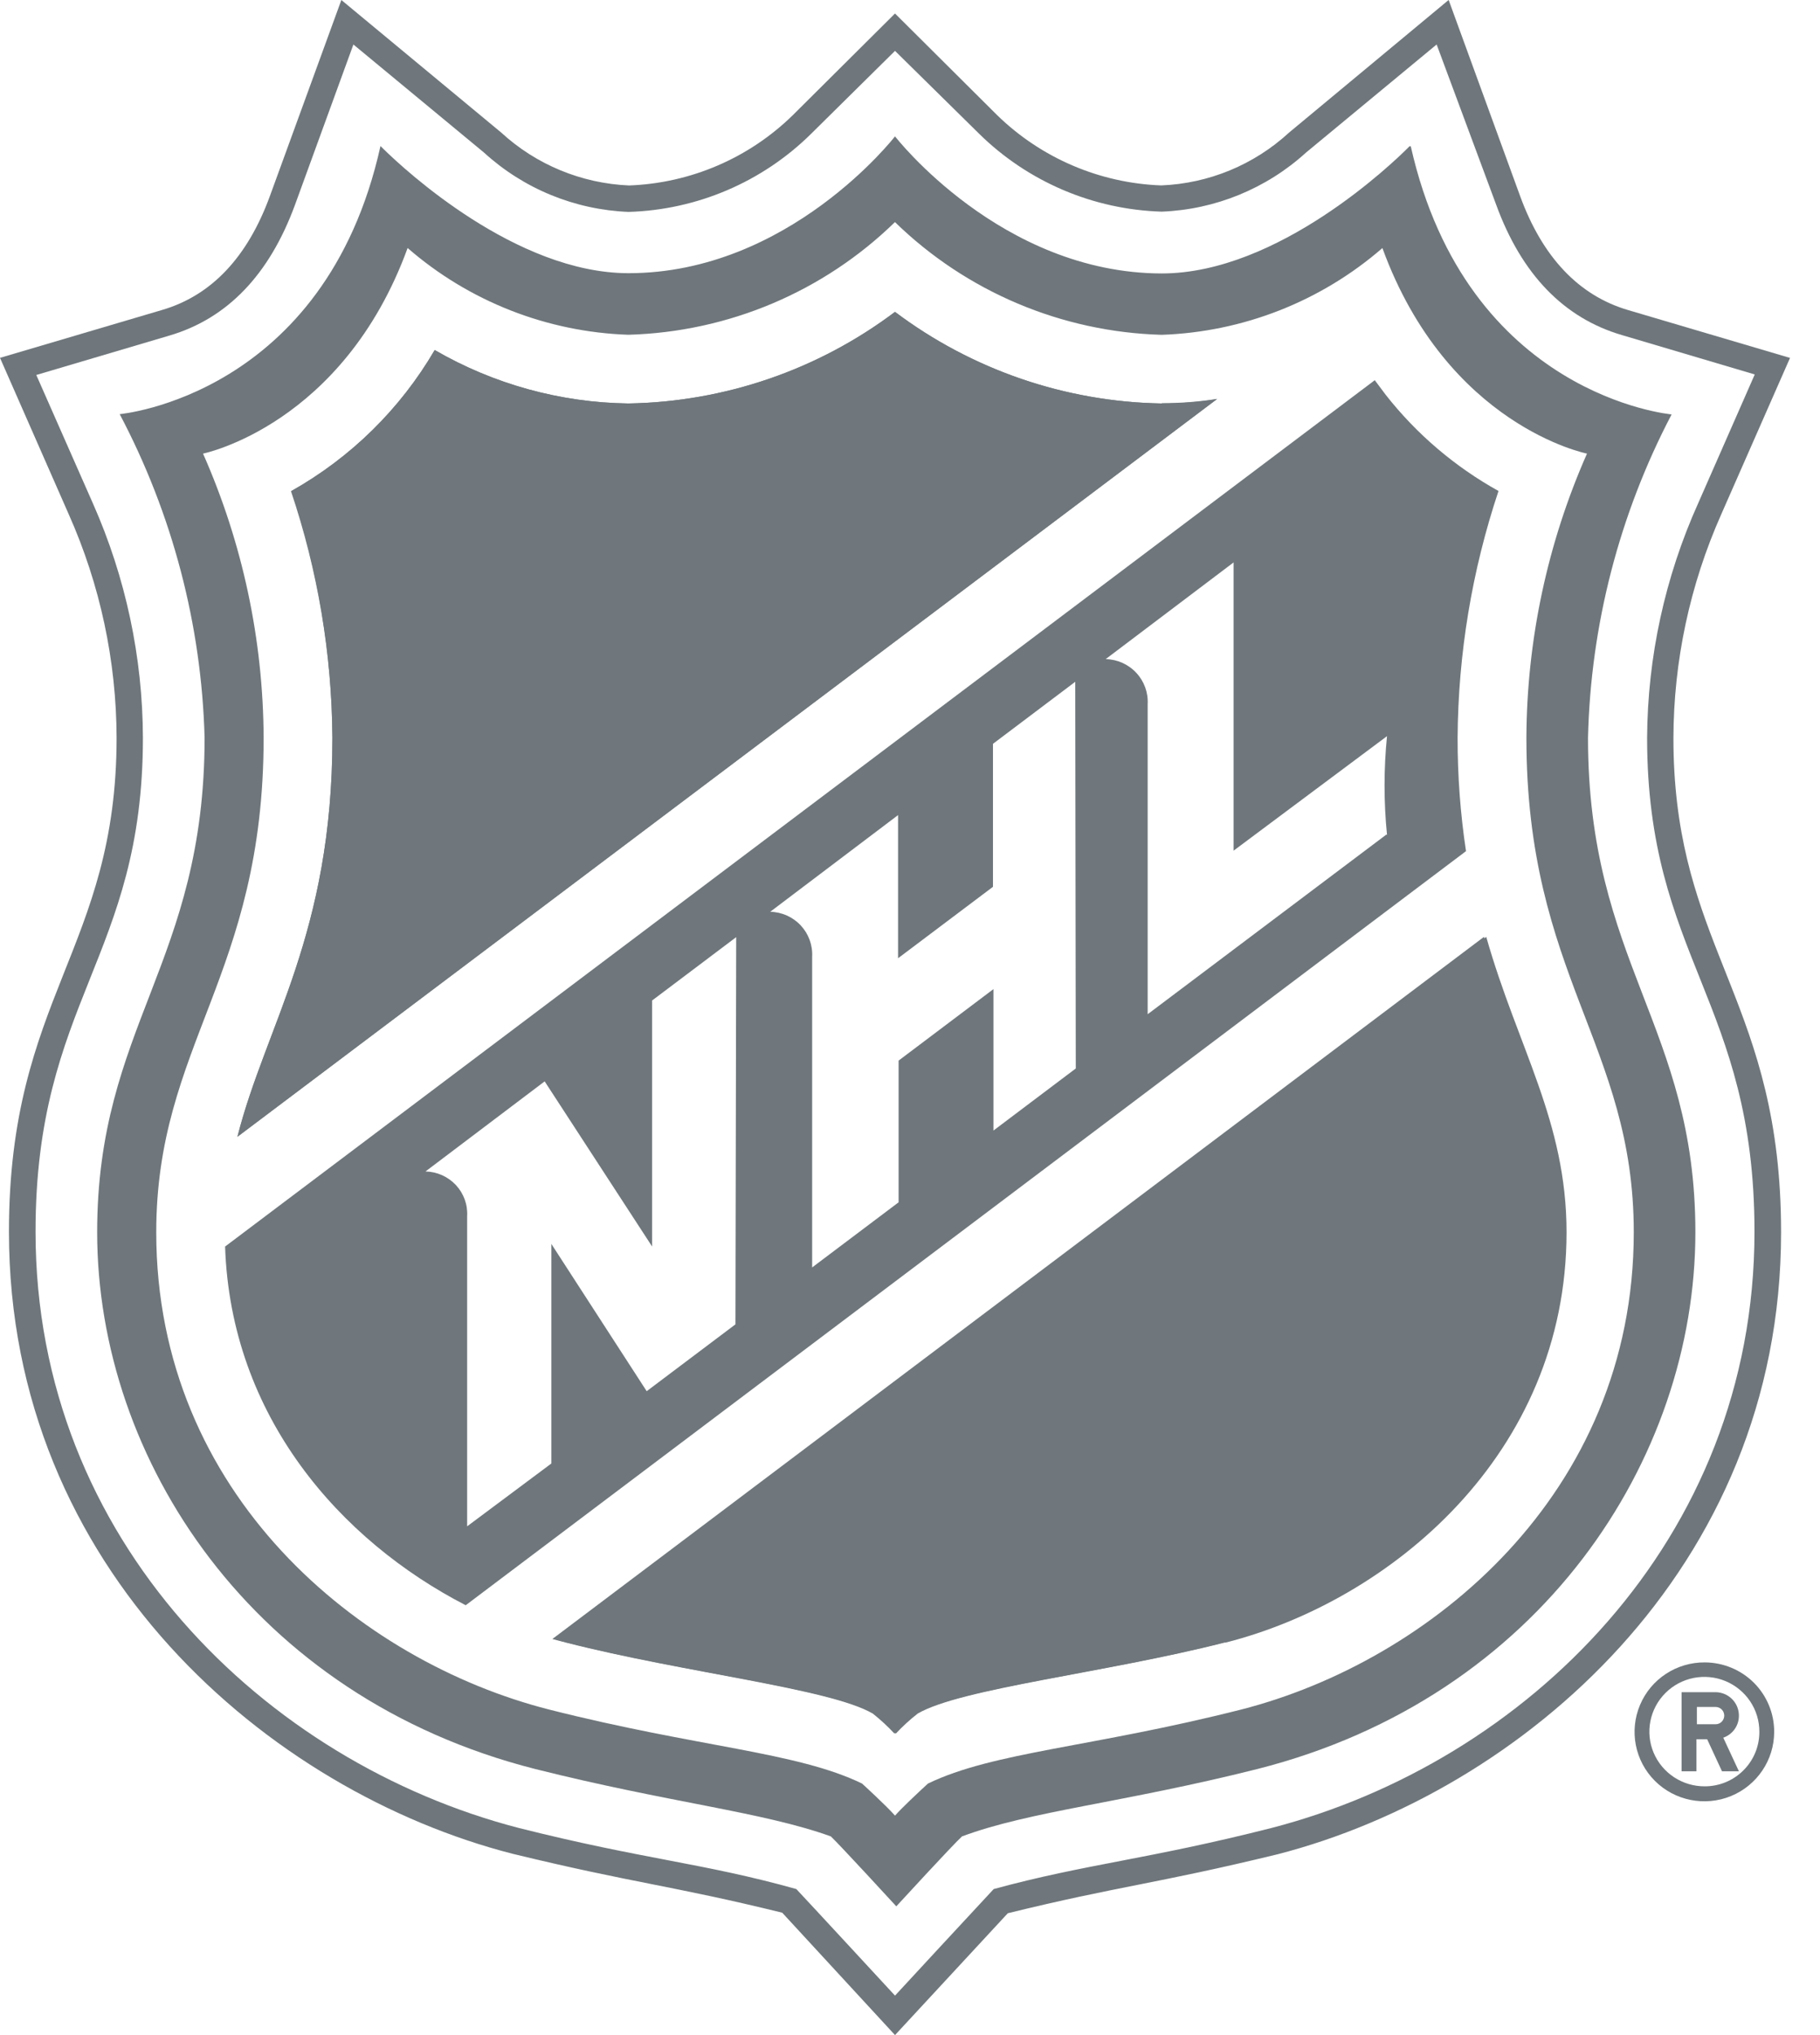 <?xml version="1.0" encoding="UTF-8"?>
<svg width="34px" height="38px" viewBox="0 0 34 38" version="1.1" xmlns="http://www.w3.org/2000/svg" xmlns:xlink="http://www.w3.org/1999/xlink">
    <title>logos-mono-nhl</title>
    <g id="Page-1" stroke="none" stroke-width="1" fill="none" fill-rule="evenodd">
        <g id="logos-mono-nhl" fill="#6F777C" fill-rule="nonzero">
            <g id="Shape">
                <path d="M16.72,2.546 C16.72,2.546 18.698,5.101 21.703,5.106 C23.883,5.106 26.035,3.028 26.303,2.76 L26.332,2.731 L26.355,2.731 C27.406,7.401 31.228,7.738 31.228,7.738 C30.25,9.605 29.716,11.67 29.666,13.775 C29.666,17.979 31.672,19.161 31.672,23.009 C31.672,27.246 28.778,31.692 23.489,33.032 C20.981,33.663 19.247,33.815 17.972,34.29 C17.804,34.442 16.744,35.596 16.744,35.596 C16.744,35.596 15.684,34.442 15.521,34.29 C14.241,33.83 12.511,33.663 9.999,33.032 C4.715,31.692 1.815,27.246 1.815,23.009 C1.815,19.161 3.822,17.979 3.822,13.775 C3.765,11.667 3.222,9.6 2.236,7.733 C2.236,7.733 6.072,7.396 7.108,2.727 L7.171,2.789 C7.554,3.164 9.637,5.101 11.742,5.101 C14.742,5.101 16.72,2.546 16.72,2.546 Z M16.72,4.146 C15.385,5.448 13.606,6.199 11.737,6.251 C10.217,6.199 8.76,5.627 7.615,4.631 C6.406,7.942 3.793,8.47 3.793,8.47 C4.533,10.143 4.917,11.949 4.925,13.776 C4.925,18.222 2.919,19.509 2.919,23.01 C2.919,27.907 6.726,31.023 10.257,31.921 C13.051,32.629 14.876,32.709 16.104,33.303 C16.104,33.303 16.553,33.712 16.72,33.902 C16.854,33.75 17.168,33.458 17.288,33.347 L17.336,33.303 C18.564,32.71 20.394,32.629 23.188,31.921 C26.699,31.023 30.521,27.907 30.521,23.01 C30.521,19.51 28.515,18.222 28.515,13.776 C28.523,11.949 28.908,10.143 29.647,8.47 C29.647,8.47 27.039,7.957 25.825,4.632 C24.679,5.627 23.223,6.199 21.703,6.252 C19.834,6.2 18.055,5.448 16.72,4.148 L16.72,4.146 Z M27.765,17.494 C28.357,19.574 29.265,20.938 29.265,23.009 C29.265,27.16 25.964,29.892 22.897,30.671 L22.877,30.671 C20.661,31.236 17.953,31.526 17.145,31.996 C16.998,32.11 16.861,32.236 16.735,32.371 C16.609,32.236 16.473,32.111 16.328,31.996 C15.507,31.521 12.798,31.236 10.596,30.671 L10.343,30.604 L27.765,17.494 L27.765,17.494 Z M16.72,5.824 C18.156,6.904 19.901,7.504 21.703,7.534 C22.048,7.534 22.393,7.507 22.734,7.453 L4.434,21.228 C4.959,19.152 6.21,17.438 6.21,13.775 C6.2,12.209 5.942,10.654 5.446,9.168 C6.558,8.543 7.48,7.634 8.12,6.536 C9.219,7.173 10.465,7.517 11.736,7.534 C13.538,7.504 15.283,6.906 16.719,5.824 L16.72,5.824 Z"></path>
                <path d="M25.683,7.1 L25.89,7.376 C26.464,8.106 27.179,8.715 27.994,9.168 C27.498,10.654 27.24,12.208 27.23,13.775 C27.229,14.485 27.281,15.192 27.387,15.893 L8.7,29.974 C6.36,28.767 4.31,26.454 4.205,23.276 L25.683,7.099 L25.683,7.1 Z M13.753,17.499 L12.182,18.682 L12.182,23.275 L10.175,20.192 L7.949,21.874 C8.165,21.879 8.369,21.97 8.517,22.128 C8.663,22.285 8.74,22.495 8.727,22.71 L8.727,28.5 L10.3,27.327 L10.3,23.227 L12.081,25.977 L13.739,24.729 L13.753,17.499 L13.753,17.499 Z M20.088,12.73 L18.55,13.889 L18.55,16.559 L16.777,17.893 L16.777,15.22 L14.389,17.025 C14.606,17.03 14.812,17.122 14.959,17.28 C15.107,17.439 15.184,17.65 15.172,17.866 L15.172,23.666 L16.787,22.45 L16.787,19.804 L18.559,18.469 L18.559,21.11 L20.097,19.951 L20.087,12.731 L20.088,12.73 Z M23.045,10.502 L20.656,12.307 C20.874,12.312 21.079,12.404 21.227,12.563 C21.375,12.721 21.452,12.933 21.44,13.148 L21.44,18.938 L25.897,15.585 L25.911,15.589 C25.85,14.977 25.85,14.359 25.911,13.746 L23.045,15.884 L23.045,10.502 L23.045,10.502 Z M21.703,7.534 C19.901,7.504 18.156,6.904 16.72,5.824 C15.285,6.904 13.542,7.504 11.742,7.534 C10.469,7.518 9.222,7.174 8.122,6.536 C7.478,7.636 6.551,8.546 5.436,9.172 C5.936,10.656 6.198,12.21 6.21,13.775 C6.21,17.437 4.963,19.152 4.438,21.223 L22.739,7.448 C22.398,7.502 22.053,7.528 21.707,7.528 M10.319,30.604 L10.572,30.671 C12.784,31.236 15.492,31.526 16.304,31.996 C16.449,32.111 16.584,32.236 16.71,32.371 C16.837,32.235 16.974,32.11 17.121,31.996 C17.938,31.521 20.647,31.236 22.854,30.671 C25.921,29.891 29.222,27.161 29.222,23.009 C29.222,20.938 28.314,19.575 27.722,17.494 L10.319,30.604 L10.319,30.604 Z"></path>
                <path d="M31.85,31.041 C31.32,31.037 30.842,31.351 30.638,31.835 C30.433,32.319 30.542,32.879 30.914,33.252 C31.286,33.624 31.848,33.737 32.337,33.537 C32.825,33.337 33.144,32.863 33.144,32.338 C33.145,31.995 33.009,31.666 32.767,31.423 C32.524,31.18 32.194,31.043 31.849,31.041 M31.849,33.355 C31.433,33.358 31.055,33.111 30.893,32.73 C30.731,32.348 30.818,31.907 31.112,31.613 C31.406,31.319 31.849,31.231 32.234,31.39 C32.619,31.55 32.869,31.924 32.867,32.338 C32.868,32.608 32.761,32.866 32.57,33.056 C32.38,33.247 32.12,33.355 31.85,33.355"></path>
                <path d="M32.485,32.034 C32.485,31.794 32.291,31.6 32.05,31.597 L31.414,31.597 L31.414,33.074 L31.692,33.074 L31.692,32.476 L31.892,32.476 L32.169,33.074 L32.485,33.074 L32.193,32.447 C32.369,32.386 32.487,32.22 32.485,32.034 M32.05,32.196 L31.7,32.196 L31.7,31.873 L32.049,31.873 C32.139,31.873 32.211,31.945 32.211,32.034 C32.211,32.124 32.139,32.196 32.049,32.196"></path>
                <path d="M27.063,0 L28.4,3.667 C28.816,4.802 29.494,5.52 30.416,5.79 L33.44,6.683 L32.155,9.604 C31.569,10.921 31.265,12.344 31.262,13.784 C31.262,15.552 31.666,16.708 32.112,17.841 L32.319,18.364 C32.804,19.591 33.273,20.894 33.273,23.009 C33.273,29.322 28.4,33.454 23.871,34.623 C21.583,35.179 20.895,35.217 18.827,35.725 L16.72,38 L14.613,35.715 C12.55,35.207 11.857,35.169 9.569,34.613 C5.039,33.45 0.167,29.313 0.167,23 C0.167,18.62 2.178,17.718 2.178,13.775 C2.174,12.338 1.87,10.918 1.285,9.605 L0,6.682 L3.024,5.789 C3.951,5.519 4.624,4.801 5.04,3.666 L6.377,0 L9.363,2.475 C10.016,3.075 10.863,3.425 11.752,3.463 C12.9,3.421 13.99,2.953 14.809,2.152 L16.72,0.252 L18.63,2.152 C19.452,2.952 20.544,3.42 21.693,3.462 C22.583,3.427 23.429,3.076 24.082,2.475 L27.062,0 L27.063,0 Z M26.838,0.831 L24.397,2.85 C23.658,3.522 22.703,3.913 21.703,3.952 C20.422,3.914 19.203,3.394 18.292,2.498 L16.72,0.95 L15.148,2.503 C14.239,3.399 13.022,3.919 11.742,3.957 C10.739,3.917 9.782,3.525 9.043,2.85 L6.602,0.831 L5.508,3.833 C5.03,5.13 4.247,5.947 3.168,6.265 L0.678,7.002 L1.738,9.405 C2.348,10.783 2.665,12.27 2.67,13.775 C2.67,17.879 0.664,18.691 0.664,23 C0.664,28.766 4.964,32.908 9.693,34.133 C12.038,34.723 13.128,34.784 14.876,35.273 C15.106,35.516 16.72,37.263 16.72,37.263 C16.72,37.263 18.335,35.516 18.564,35.273 C20.312,34.798 21.43,34.723 23.752,34.133 C28.491,32.908 32.776,28.766 32.776,22.999 C32.776,18.691 30.77,17.879 30.77,13.775 C30.779,12.265 31.104,10.774 31.725,9.395 L32.781,6.992 L30.297,6.256 C29.212,5.937 28.424,5.12 27.951,3.824 L26.838,0.83 L26.838,0.831 Z"></path>
            </g>
        </g>
    </g>
</svg>